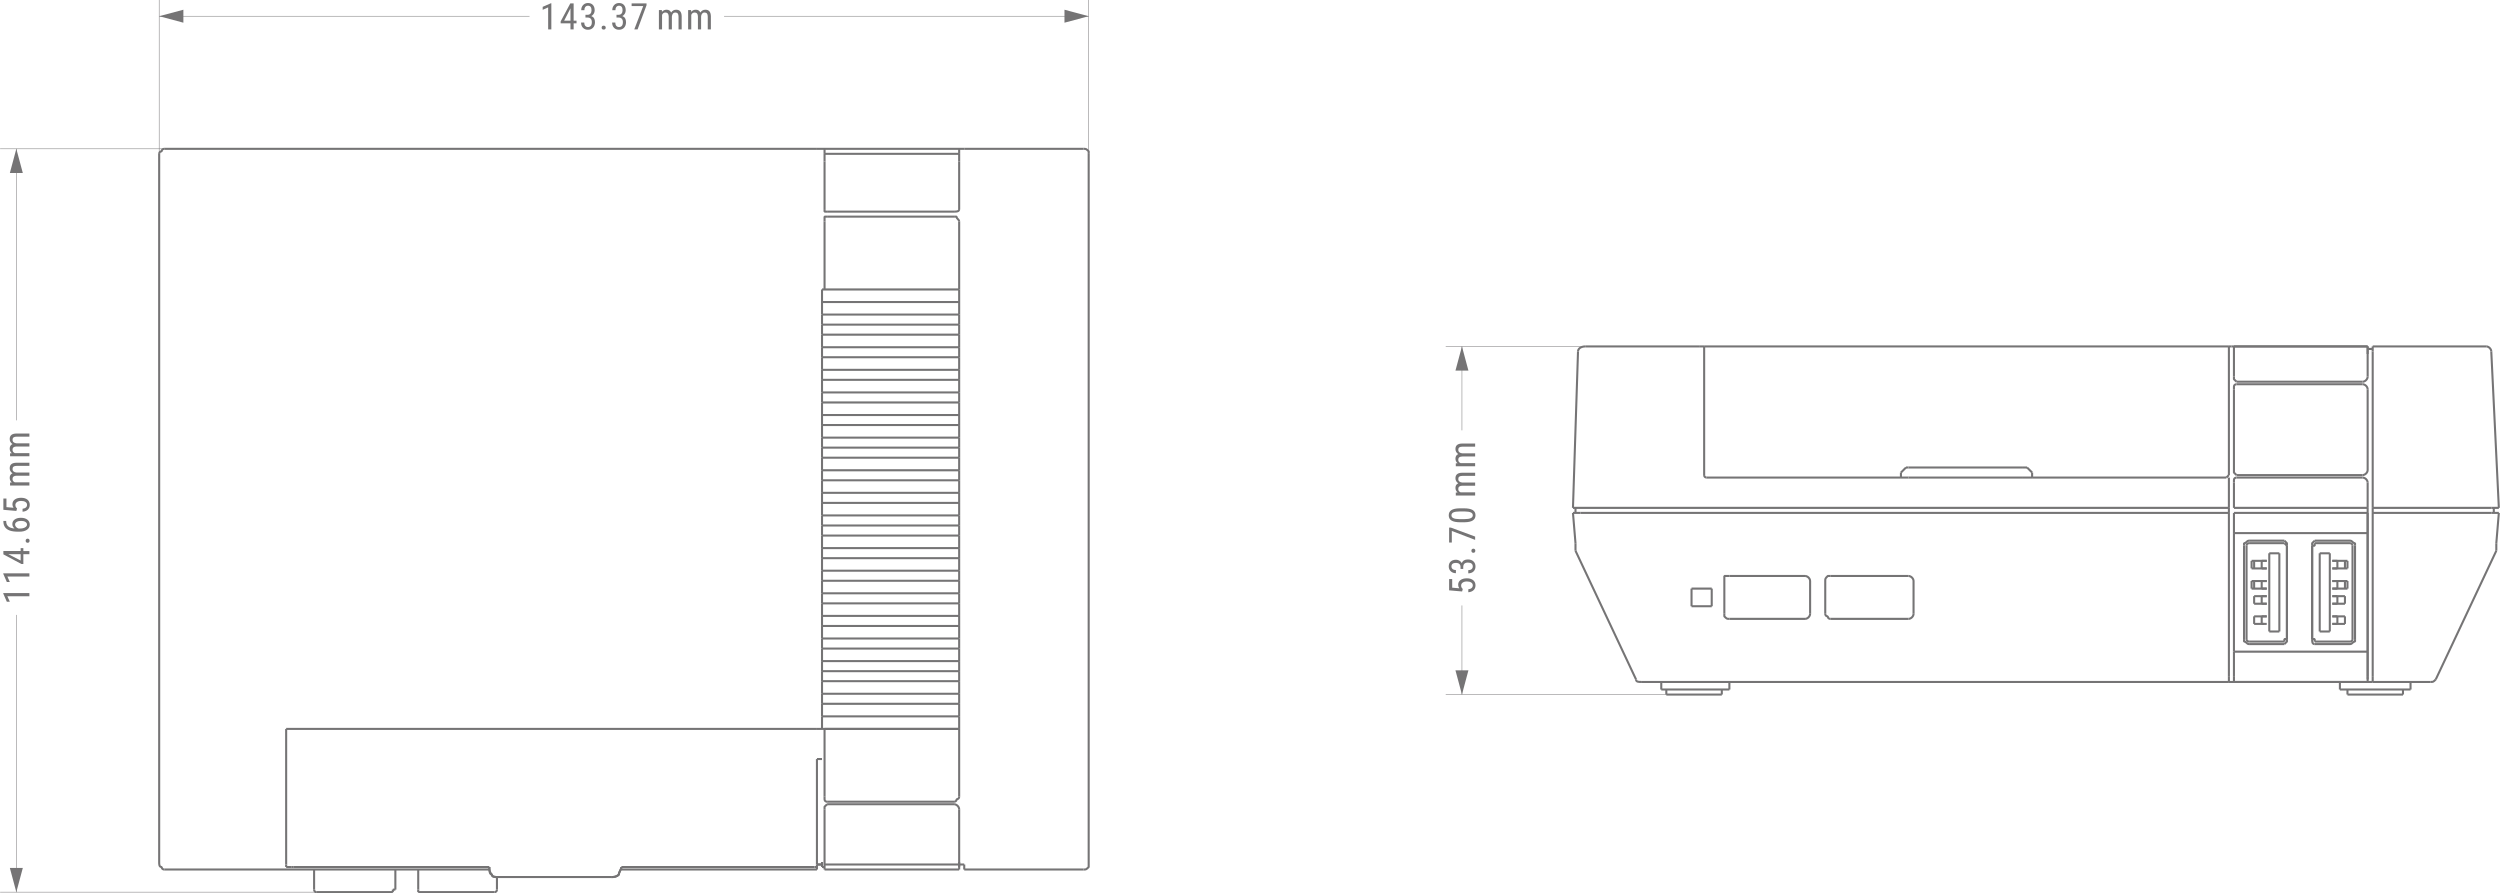 <?xml version="1.0" encoding="UTF-8"?>
<!DOCTYPE svg PUBLIC "-//W3C//DTD SVG 1.1//EN" "http://www.w3.org/Graphics/SVG/1.1/DTD/svg11.dtd">
<!-- Creator: CorelDRAW X8 -->
<svg xmlns="http://www.w3.org/2000/svg" xml:space="preserve" width="14233px" height="5085px" version="1.1" style="shape-rendering:geometricPrecision; text-rendering:geometricPrecision; image-rendering:optimizeQuality; fill-rule:evenodd; clip-rule:evenodd"
viewBox="0 0 1423453 508604"
 xmlns:xlink="http://www.w3.org/1999/xlink">
 <defs>
  <style type="text/css">
   <![CDATA[
    .str1 {stroke:#757475;stroke-width:281.255}
    .str0 {stroke:#757475;stroke-width:1181.25;stroke-linejoin:bevel}
    .fil0 {fill:none}
    .fil3 {fill:none;fill-rule:nonzero}
    .fil1 {fill:#757475}
    .fil2 {fill:#757475;fill-rule:nonzero}
   ]]>
  </style>
 </defs>
 <g id="图层_x0020_1">
  <g id="_1738102174256">
   <line class="fil0 str0" x1="468018" y1="493711" x2="469463" y2= "493711" />
   <line class="fil0 str0" x1="546112" y1="493711" x2="546112" y2= "493711" />
   <line class="fil0 str0" x1="465127" y1="492282" x2="468018" y2= "492282" />
   <line class="fil0 str0" x1="546112" y1="492282" x2="549002" y2= "492282" />
   <line class="fil0 str0" x1="465127" y1="84749" x2="549002" y2= "84749" />
   <path class="fil0 str0" d="M295926 415066c0,0 0,0 0,0"/>
   <path class="fil0 str0" d="M285804 415066c0,0 0,0 0,0"/>
   <line class="fil0 str0" x1="282913" y1="506584" x2="282913" y2= "499430" />
   <line class="fil0 str0" x1="238082" y1="506584" x2="238082" y2= "495141" />
   <line class="fil0 str0" x1="281463" y1="508014" x2="238082" y2= "508014" />
   <path class="fil0 str0" d="M282913 506584c0,0 0,0 0,0"/>
   <path class="fil0 str0" d="M238082 506584c0,0 0,1430 0,1430"/>
   <line class="fil0 str0" x1="225064" y1="506584" x2="225064" y2= "495141" />
   <line class="fil0 str0" x1="178788" y1="506584" x2="178788" y2= "495141" />
   <line class="fil0 str0" x1="223619" y1="508014" x2="180233" y2= "508014" />
   <path class="fil0 str0" d="M223619 506584c0,0 1445,0 1445,0"/>
   <path class="fil0 str0" d="M178788 506584c0,0 0,1430 1445,1430"/>
   <line class="fil0 str0" x1="546112" y1="407918" x2="468018" y2= "407918" />
   <line class="fil0 str0" x1="468018" y1="407918" x2="468018" y2= "415066" />
   <line class="fil0 str0" x1="468018" y1="415066" x2="546112" y2= "415066" />
   <line class="fil0 str0" x1="546112" y1="415066" x2="546112" y2= "407918" />
   <line class="fil0 str0" x1="546112" y1="395045" x2="468018" y2= "395045" />
   <line class="fil0 str0" x1="468018" y1="395045" x2="468018" y2= "400769" />
   <line class="fil0 str0" x1="468018" y1="400769" x2="546112" y2= "400769" />
   <line class="fil0 str0" x1="546112" y1="400769" x2="546112" y2= "395045" />
   <line class="fil0 str0" x1="546112" y1="382177" x2="468018" y2= "382177" />
   <line class="fil0 str0" x1="468018" y1="382177" x2="468018" y2= "387896" />
   <line class="fil0 str0" x1="468018" y1="387896" x2="546112" y2= "387896" />
   <line class="fil0 str0" x1="546112" y1="387896" x2="546112" y2= "382177" />
   <line class="fil0 str0" x1="546112" y1="369310" x2="468018" y2= "369310" />
   <line class="fil0 str0" x1="468018" y1="369310" x2="468018" y2= "376459" />
   <line class="fil0 str0" x1="468018" y1="376459" x2="546112" y2= "376459" />
   <line class="fil0 str0" x1="546112" y1="376459" x2="546112" y2= "369310" />
   <line class="fil0 str0" x1="546112" y1="356437" x2="468018" y2= "356437" />
   <line class="fil0 str0" x1="468018" y1="356437" x2="468018" y2= "363591" />
   <line class="fil0 str0" x1="468018" y1="363591" x2="546112" y2= "363591" />
   <line class="fil0 str0" x1="546112" y1="363591" x2="546112" y2= "356437" />
   <line class="fil0 str0" x1="546112" y1="343570" x2="468018" y2= "343570" />
   <line class="fil0 str0" x1="468018" y1="343570" x2="468018" y2= "350718" />
   <line class="fil0 str0" x1="468018" y1="350718" x2="546112" y2= "350718" />
   <line class="fil0 str0" x1="546112" y1="350718" x2="546112" y2= "343570" />
   <line class="fil0 str0" x1="546112" y1="330702" x2="468018" y2= "330702" />
   <line class="fil0 str0" x1="468018" y1="330702" x2="468018" y2= "337851" />
   <line class="fil0 str0" x1="468018" y1="337851" x2="546112" y2= "337851" />
   <line class="fil0 str0" x1="546112" y1="337851" x2="546112" y2= "330702" />
   <line class="fil0 str0" x1="546112" y1="317830" x2="468018" y2= "317830" />
   <line class="fil0 str0" x1="468018" y1="317830" x2="468018" y2= "324978" />
   <line class="fil0 str0" x1="468018" y1="324978" x2="546112" y2= "324978" />
   <line class="fil0 str0" x1="546112" y1="324978" x2="546112" y2= "317830" />
   <line class="fil0 str0" x1="546112" y1="304962" x2="468018" y2= "304962" />
   <line class="fil0 str0" x1="468018" y1="304962" x2="468018" y2= "312111" />
   <line class="fil0 str0" x1="468018" y1="312111" x2="546112" y2= "312111" />
   <line class="fil0 str0" x1="546112" y1="312111" x2="546112" y2= "304962" />
   <line class="fil0 str0" x1="546112" y1="293519" x2="468018" y2= "293519" />
   <line class="fil0 str0" x1="468018" y1="293519" x2="468018" y2= "299243" />
   <line class="fil0 str0" x1="468018" y1="299243" x2="546112" y2= "299243" />
   <line class="fil0 str0" x1="546112" y1="299243" x2="546112" y2= "293519" />
   <line class="fil0 str0" x1="546112" y1="280652" x2="468018" y2= "280652" />
   <line class="fil0 str0" x1="468018" y1="280652" x2="468018" y2= "286370" />
   <line class="fil0 str0" x1="468018" y1="286370" x2="546112" y2= "286370" />
   <line class="fil0 str0" x1="546112" y1="286370" x2="546112" y2= "280652" />
   <line class="fil0 str0" x1="546112" y1="267784" x2="468018" y2= "267784" />
   <line class="fil0 str0" x1="468018" y1="267784" x2="468018" y2= "273503" />
   <line class="fil0 str0" x1="468018" y1="273503" x2="546112" y2= "273503" />
   <line class="fil0 str0" x1="546112" y1="273503" x2="546112" y2= "267784" />
   <line class="fil0 str0" x1="546112" y1="254911" x2="468018" y2= "254911" />
   <line class="fil0 str0" x1="468018" y1="254911" x2="468018" y2= "260636" />
   <line class="fil0 str0" x1="468018" y1="260636" x2="546112" y2= "260636" />
   <line class="fil0 str0" x1="546112" y1="260636" x2="546112" y2= "254911" />
   <line class="fil0 str0" x1="546112" y1="242044" x2="468018" y2= "242044" />
   <line class="fil0 str0" x1="468018" y1="242044" x2="468018" y2= "249193" />
   <line class="fil0 str0" x1="468018" y1="249193" x2="546112" y2= "249193" />
   <line class="fil0 str0" x1="546112" y1="249193" x2="546112" y2= "242044" />
   <line class="fil0 str0" x1="546112" y1="229176" x2="468018" y2= "229176" />
   <line class="fil0 str0" x1="468018" y1="229176" x2="468018" y2= "236325" />
   <line class="fil0 str0" x1="468018" y1="236325" x2="546112" y2= "236325" />
   <line class="fil0 str0" x1="546112" y1="236325" x2="546112" y2= "229176" />
   <line class="fil0 str0" x1="546112" y1="216304" x2="468018" y2= "216304" />
   <line class="fil0 str0" x1="468018" y1="216304" x2="468018" y2= "223458" />
   <line class="fil0 str0" x1="468018" y1="223458" x2="546112" y2= "223458" />
   <line class="fil0 str0" x1="546112" y1="223458" x2="546112" y2= "216304" />
   <line class="fil0 str0" x1="546112" y1="203436" x2="468018" y2= "203436" />
   <line class="fil0 str0" x1="468018" y1="203436" x2="468018" y2= "210585" />
   <line class="fil0 str0" x1="468018" y1="210585" x2="546112" y2= "210585" />
   <line class="fil0 str0" x1="546112" y1="210585" x2="546112" y2= "203436" />
   <line class="fil0 str0" x1="546112" y1="190569" x2="468018" y2= "190569" />
   <line class="fil0 str0" x1="468018" y1="190569" x2="468018" y2= "197717" />
   <line class="fil0 str0" x1="468018" y1="197717" x2="546112" y2= "197717" />
   <line class="fil0 str0" x1="546112" y1="197717" x2="546112" y2= "190569" />
   <line class="fil0 str0" x1="546112" y1="179126" x2="468018" y2= "179126" />
   <line class="fil0 str0" x1="468018" y1="179126" x2="468018" y2= "184845" />
   <line class="fil0 str0" x1="468018" y1="184845" x2="546112" y2= "184845" />
   <line class="fil0 str0" x1="546112" y1="184845" x2="546112" y2= "179126" />
   <line class="fil0 str0" x1="468018" y1="171977" x2="546112" y2= "171977" />
   <line class="fil0 str0" x1="546112" y1="171977" x2="546112" y2= "164829" />
   <line class="fil0 str0" x1="546112" y1="164829" x2="468018" y2= "164829" />
   <line class="fil0 str0" x1="468018" y1="164829" x2="468018" y2= "171977" />
   <line class="fil0 str0" x1="162879" y1="487992" x2="162879" y2= "415066" />
   <line class="fil0 str0" x1="162879" y1="415066" x2="465127" y2= "415066" />
   <line class="fil0 str0" x1="549002" y1="492282" x2="549002" y2= "495141" />
   <line class="fil0 str0" x1="546112" y1="171977" x2="546112" y2= "179126" />
   <line class="fil0 str0" x1="546112" y1="184845" x2="546112" y2= "190569" />
   <line class="fil0 str0" x1="546112" y1="197717" x2="546112" y2= "203436" />
   <line class="fil0 str0" x1="546112" y1="210585" x2="546112" y2= "216304" />
   <line class="fil0 str0" x1="546112" y1="223458" x2="546112" y2= "229176" />
   <line class="fil0 str0" x1="546112" y1="236325" x2="546112" y2= "242044" />
   <line class="fil0 str0" x1="546112" y1="249193" x2="546112" y2= "254911" />
   <line class="fil0 str0" x1="546112" y1="260636" x2="546112" y2= "267784" />
   <line class="fil0 str0" x1="546112" y1="273503" x2="546112" y2= "280652" />
   <line class="fil0 str0" x1="546112" y1="286370" x2="546112" y2= "293519" />
   <line class="fil0 str0" x1="546112" y1="299243" x2="546112" y2= "304962" />
   <line class="fil0 str0" x1="546112" y1="312111" x2="546112" y2= "317830" />
   <line class="fil0 str0" x1="546112" y1="324978" x2="546112" y2= "330702" />
   <line class="fil0 str0" x1="546112" y1="337851" x2="546112" y2= "343570" />
   <line class="fil0 str0" x1="546112" y1="350718" x2="546112" y2= "356437" />
   <line class="fil0 str0" x1="546112" y1="363591" x2="546112" y2= "369310" />
   <line class="fil0 str0" x1="546112" y1="376459" x2="546112" y2= "382177" />
   <line class="fil0 str0" x1="546112" y1="387896" x2="546112" y2= "395045" />
   <line class="fil0 str0" x1="546112" y1="400769" x2="546112" y2= "407918" />
   <line class="fil0 str0" x1="465127" y1="415066" x2="468018" y2= "415066" />
   <line class="fil0 str0" x1="468018" y1="407918" x2="468018" y2= "400769" />
   <line class="fil0 str0" x1="468018" y1="395045" x2="468018" y2= "387896" />
   <line class="fil0 str0" x1="468018" y1="382177" x2="468018" y2= "376459" />
   <line class="fil0 str0" x1="468018" y1="369310" x2="468018" y2= "363591" />
   <line class="fil0 str0" x1="468018" y1="356437" x2="468018" y2= "350718" />
   <line class="fil0 str0" x1="468018" y1="343570" x2="468018" y2= "337851" />
   <line class="fil0 str0" x1="468018" y1="330702" x2="468018" y2= "324978" />
   <line class="fil0 str0" x1="468018" y1="317830" x2="468018" y2= "312111" />
   <line class="fil0 str0" x1="468018" y1="304962" x2="468018" y2= "299243" />
   <line class="fil0 str0" x1="468018" y1="293519" x2="468018" y2= "286370" />
   <line class="fil0 str0" x1="468018" y1="280652" x2="468018" y2= "273503" />
   <line class="fil0 str0" x1="468018" y1="267784" x2="468018" y2= "260636" />
   <line class="fil0 str0" x1="468018" y1="254911" x2="468018" y2= "249193" />
   <line class="fil0 str0" x1="468018" y1="242044" x2="468018" y2= "236325" />
   <line class="fil0 str0" x1="468018" y1="229176" x2="468018" y2= "223458" />
   <line class="fil0 str0" x1="468018" y1="216304" x2="468018" y2= "210585" />
   <line class="fil0 str0" x1="468018" y1="203436" x2="468018" y2= "197717" />
   <line class="fil0 str0" x1="468018" y1="190569" x2="468018" y2= "184845" />
   <line class="fil0 str0" x1="468018" y1="179126" x2="468018" y2= "171977" />
   <line class="fil0 str0" x1="546112" y1="493711" x2="546112" y2= "490852" />
   <line class="fil0 str0" x1="162879" y1="493711" x2="165775" y2= "493711" />
   <line class="fil0 str0" x1="465127" y1="492282" x2="468018" y2= "492282" />
   <line class="fil0 str0" x1="465127" y1="84749" x2="93467" y2= "84749" />
   <path class="fil0 str0" d="M93467 84749c0,0 -1445,0 -1445,1434 -1451,0 -1451,1430 -1451,1430"/>
   <line class="fil0 str0" x1="90571" y1="87613" x2="90571" y2= "490852" />
   <path class="fil0 str0" d="M90571 490852c0,1429 0,2859 1451,2859 0,1430 1445,1430 1445,1430"/>
   <line class="fil0 str0" x1="93467" y1="495141" x2="278572" y2= "495141" />
   <line class="fil0 str0" x1="353770" y1="495141" x2="465127" y2= "495141" />
   <line class="fil0 str0" x1="549002" y1="495141" x2="616974" y2= "495141" />
   <path class="fil0 str0" d="M616974 495141c1445,0 1445,0 2891,-1430 0,0 0,-1429 0,-2859"/>
   <line class="fil0 str0" x1="619865" y1="490852" x2="619865" y2= "87613" />
   <path class="fil0 str0" d="M619865 87613c0,0 0,-1435 0,-1435 -1446,-1429 -1446,-1429 -2891,-1429"/>
   <line class="fil0 str0" x1="616974" y1="84749" x2="549002" y2= "84749" />
   <line class="fil0 str0" x1="468018" y1="490852" x2="468018" y2= "493711" />
   <line class="fil0 str0" x1="465127" y1="495141" x2="465127" y2= "493711" />
   <line class="fil0 str0" x1="162879" y1="493711" x2="162879" y2= "492282" />
   <line class="fil0 str0" x1="162879" y1="492282" x2="162879" y2= "487992" />
   <line class="fil0 str0" x1="469463" y1="460822" x2="469463" y2= "487992" />
   <line class="fil0 str0" x1="469463" y1="415066" x2="469463" y2= "453674" />
   <line class="fil0 str0" x1="470908" y1="456533" x2="543216" y2= "456533" />
   <line class="fil0 str0" x1="546112" y1="453674" x2="546112" y2= "415066" />
   <line class="fil0 str0" x1="546112" y1="415066" x2="469463" y2= "415066" />
   <line class="fil0 str0" x1="543216" y1="457963" x2="470908" y2= "457963" />
   <line class="fil0 str0" x1="546112" y1="487992" x2="546112" y2= "460822" />
   <path class="fil0 str0" d="M469463 453674c0,1430 0,1430 0,1430 0,1429 1445,1429 1445,1429"/>
   <line class="fil0 str0" x1="469463" y1="495141" x2="546112" y2= "495141" />
   <line class="fil0 str0" x1="546112" y1="492282" x2="546112" y2= "490852" />
   <line class="fil0 str0" x1="469463" y1="492282" x2="546112" y2= "492282" />
   <line class="fil0 str0" x1="546112" y1="495141" x2="546112" y2= "492282" />
   <line class="fil0 str0" x1="546112" y1="492282" x2="546112" y2= "492282" />
   <line class="fil0 str0" x1="546112" y1="490852" x2="546112" y2= "487992" />
   <line class="fil0 str0" x1="469463" y1="487992" x2="469463" y2= "495141" />
   <path class="fil0 str0" d="M546112 460822c0,-1429 -1446,-2859 -2896,-2859"/>
   <path class="fil0 str0" d="M470908 457963c0,0 -1445,1430 -1445,1430 0,0 0,1429 0,1429"/>
   <path class="fil0 str0" d="M543216 456533c0,0 1450,0 1450,-1429 0,0 1446,0 1446,-1430"/>
   <line class="fil0 str0" x1="469463" y1="91902" x2="469463" y2= "119067" />
   <line class="fil0 str0" x1="469463" y1="126221" x2="469463" y2= "164829" />
   <line class="fil0 str0" x1="546112" y1="87613" x2="469463" y2= "87613" />
   <line class="fil0 str0" x1="546112" y1="87613" x2="546112" y2= "84749" />
   <line class="fil0 str0" x1="469463" y1="84749" x2="469463" y2= "87613" />
   <line class="fil0 str0" x1="546112" y1="119067" x2="546112" y2= "91902" />
   <line class="fil0 str0" x1="546112" y1="164829" x2="546112" y2= "126221" />
   <line class="fil0 str0" x1="543216" y1="123361" x2="470908" y2= "123361" />
   <line class="fil0 str0" x1="470908" y1="120502" x2="543216" y2= "120502" />
   <path class="fil0 str0" d="M543216 120502c1450,0 2896,0 2896,-1435"/>
   <path class="fil0 str0" d="M469463 119067c0,0 0,1435 0,1435 0,0 1445,0 1445,0"/>
   <line class="fil0 str0" x1="469463" y1="87613" x2="469463" y2= "91902" />
   <line class="fil0 str0" x1="546112" y1="91902" x2="546112" y2= "87613" />
   <path class="fil0 str0" d="M546112 126221c0,-1430 -1446,-1430 -1446,-2860 0,0 -1450,0 -1450,0"/>
   <path class="fil0 str0" d="M470908 123361c0,0 -1445,0 -1445,0 0,1430 0,1430 0,2860"/>
   <line class="fil0 str0" x1="465127" y1="432228" x2="468018" y2= "432228" />
   <line class="fil0 str0" x1="465127" y1="487992" x2="465127" y2= "432228" />
   <line class="fil0 str0" x1="353770" y1="493711" x2="353770" y2= "493711" />
   <line class="fil0 str0" x1="353770" y1="493711" x2="463682" y2= "493711" />
   <path class="fil0 str0" d="M463682 493711c1445,0 1445,0 1445,0 0,0 0,0 0,0"/>
   <line class="fil0 str0" x1="465127" y1="493711" x2="465127" y2= "492282" />
   <path class="fil0 str0" d="M167220 493711c-1445,0 -1445,0 -1445,0 0,0 0,0 0,0"/>
   <line class="fil0 str0" x1="167220" y1="493711" x2="278572" y2= "493711" />
   <line class="fil0 str0" x1="278572" y1="493711" x2="278572" y2= "493711" />
   <line class="fil0 str0" x1="353770" y1="493711" x2="353770" y2= "493711" />
   <path class="fil0 str0" d="M347989 499430c1445,0 2890,0 4336,-1430 0,-1429 1445,-2859 1445,-4289"/>
   <path class="fil0 str0" d="M347989 499430c1445,0 2890,0 4336,-1430 0,-1429 1445,-2859 1445,-4289"/>
   <line class="fil0 str0" x1="282913" y1="499430" x2="347989" y2= "499430" />
   <path class="fil0 str0" d="M278572 493711c0,1430 0,2860 1445,4289 0,1430 1446,1430 2896,1430"/>
   <path class="fil0 str0" d="M278572 493711c0,1430 0,4289 1445,4289 0,1430 2896,1430 2896,1430"/>
   <line class="fil0 str0" x1="465127" y1="492282" x2="465127" y2= "487992" />
   <line class="fil0 str0" x1="278572" y1="493711" x2="278572" y2= "493711" />
   <line class="fil0 str0" x1="262663" y1="415066" x2="262663" y2= "415066" />
   <path class="fil0 str0" d="M281463 508014c1450,0 1450,-1430 1450,-1430"/>
   <path class="fil0 str0" d="M223619 508014c0,0 0,-1430 0,-1430"/>
  </g>
  <g id="_1738102167184">
   <line class="fil0 str0" x1="934424" y1="388323" x2="1269145" y2= "388323" />
   <line class="fil0 str0" x1="1274895" y1="388323" x2="1343849" y2= "388323" />
   <line class="fil0 str0" x1="1351034" y1="388323" x2="1384074" y2= "388323" />
   <line class="fil0 str0" x1="945919" y1="392633" x2="945919" y2= "388323" />
   <line class="fil0 str0" x1="945919" y1="392633" x2="984703" y2= "392633" />
   <line class="fil0 str0" x1="984703" y1="388323" x2="984703" y2= "392633" />
   <line class="fil0 str0" x1="1332354" y1="392633" x2="1332354" y2= "388323" />
   <line class="fil0 str0" x1="1332354" y1="392633" x2="1372579" y2= "392633" />
   <line class="fil0 str0" x1="1372579" y1="388323" x2="1372579" y2= "392633" />
   <path class="fil0 str0" d="M1384074 388323c1435,0 1435,0 2875,-1435"/>
   <line class="fil0 str0" x1="1421423" y1="313618" x2="1386949" y2= "386888" />
   <line class="fil0 str0" x1="899944" y1="292074" x2="1269145" y2= "292074" />
   <line class="fil0 str0" x1="1269145" y1="385448" x2="1269145" y2= "292074" />
   <line class="fil0 str0" x1="963153" y1="345223" x2="974648" y2= "345223" />
   <line class="fil0 str0" x1="963153" y1="335168" x2="963153" y2= "345223" />
   <line class="fil0 str0" x1="974648" y1="335168" x2="963153" y2= "335168" />
   <line class="fil0 str0" x1="974648" y1="345223" x2="974648" y2= "335168" />
   <line class="fil0 str0" x1="1042168" y1="352408" x2="1086702" y2= "352408" />
   <path class="fil0 str0" d="M1039293 349533c0,0 0,1440 1440,1440 0,1435 1435,1435 1435,1435"/>
   <line class="fil0 str0" x1="1039293" y1="330858" x2="1039293" y2= "349533" />
   <path class="fil0 str0" d="M1042168 327988c0,0 -1435,0 -1435,0 -1440,1435 -1440,1435 -1440,2870"/>
   <line class="fil0 str0" x1="1086702" y1="327988" x2="1042168" y2= "327988" />
   <path class="fil0 str0" d="M1089577 330858c0,-1435 -1440,-2870 -2875,-2870"/>
   <line class="fil0 str0" x1="1089577" y1="349533" x2="1089577" y2= "330858" />
   <path class="fil0 str0" d="M1086702 352408c1435,0 2875,-1435 2875,-2875"/>
   <line class="fil0 str0" x1="984703" y1="352408" x2="1027803" y2= "352408" />
   <path class="fil0 str0" d="M981833 349533c0,0 0,1440 0,1440 1435,1435 1435,1435 2870,1435"/>
   <line class="fil0 str0" x1="981833" y1="330858" x2="981833" y2= "349533" />
   <path class="fil0 str0" d="M984703 327988c-1435,0 -1435,0 -2870,0 0,1435 0,1435 0,2870"/>
   <line class="fil0 str0" x1="1027803" y1="327988" x2="984703" y2= "327988" />
   <path class="fil0 str0" d="M1030673 330858c0,-1435 -1435,-2870 -2870,-2870"/>
   <line class="fil0 str0" x1="1030673" y1="349533" x2="1030673" y2= "330858" />
   <path class="fil0 str0" d="M1027803 352408c1435,0 2870,-1435 2870,-2875"/>
   <line class="fil0 str0" x1="1351034" y1="292074" x2="1418553" y2= "292074" />
   <line class="fil0 str0" x1="1351034" y1="292074" x2="1351034" y2= "385448" />
   <line class="fil0 str0" x1="1348159" y1="385448" x2="1348159" y2= "289199" />
   <line class="fil0 str0" x1="1348159" y1="289199" x2="1348159" y2= "289199" />
   <line class="fil0 str0" x1="1348159" y1="386888" x2="1348159" y2= "386888" />
   <line class="fil0 str0" x1="1348159" y1="386888" x2="1348159" y2= "385448" />
   <line class="fil0 str0" x1="1269145" y1="289199" x2="1269145" y2= "292074" />
   <line class="fil0 str0" x1="1351034" y1="289199" x2="1351034" y2= "292074" />
   <line class="fil0 str0" x1="899944" y1="292074" x2="895634" y2= "292074" />
   <line class="fil0 str0" x1="1422863" y1="292074" x2="1418553" y2= "292074" />
   <line class="fil0 str0" x1="897074" y1="313618" x2="931549" y2= "386888" />
   <path class="fil0 str0" d="M1421423 313618c0,-1434 0,-2869 0,-4304"/>
   <line class="fil0 str0" x1="1422863" y1="292074" x2="1421423" y2= "309314" />
   <path class="fil0 str0" d="M931549 386888c0,1435 1440,1435 2875,1435"/>
   <path class="fil0 str0" d="M897074 309314c0,1434 0,2869 0,4304"/>
   <line class="fil0 str0" x1="895634" y1="292074" x2="897074" y2= "309314" />
   <line class="fil0 str0" x1="1269145" y1="388323" x2="1269145" y2= "385448" />
   <line class="fil0 str0" x1="1419988" y1="292074" x2="1419988" y2= "289199" />
   <line class="fil0 str0" x1="897074" y1="289199" x2="897074" y2= "292074" />
   <line class="fil0 str0" x1="1351034" y1="385448" x2="1351034" y2= "388323" />
   <line class="fil0 str0" x1="1351034" y1="388323" x2="1343849" y2= "388323" />
   <line class="fil0 str0" x1="1274895" y1="388323" x2="1269145" y2= "388323" />
   <line class="fil0 str0" x1="948789" y1="392633" x2="948789" y2= "395508" />
   <line class="fil0 str0" x1="948789" y1="395508" x2="980393" y2= "395508" />
   <line class="fil0 str0" x1="980393" y1="395508" x2="980393" y2= "392633" />
   <line class="fil0 str0" x1="1336664" y1="392633" x2="1336664" y2= "395508" />
   <line class="fil0 str0" x1="1336664" y1="395508" x2="1368269" y2= "395508" />
   <line class="fil0 str0" x1="1368269" y1="395508" x2="1368269" y2= "392633" />
   <line class="fil0 str0" x1="1351034" y1="197260" x2="1415678" y2= "197260" />
   <line class="fil0 str0" x1="1270585" y1="197260" x2="1348159" y2= "197260" />
   <line class="fil0 str0" x1="967463" y1="197260" x2="967463" y2= "197260" />
   <line class="fil0 str0" x1="902819" y1="197260" x2="967463" y2= "197260" />
   <line class="fil0 str0" x1="1351034" y1="197260" x2="1351034" y2= "200130" />
   <line class="fil0 str0" x1="1351034" y1="200130" x2="1351034" y2= "289199" />
   <line class="fil0 str0" x1="1348159" y1="198695" x2="1351034" y2= "198695" />
   <line class="fil0 str0" x1="1348159" y1="201570" x2="1348159" y2= "198695" />
   <line class="fil0 str0" x1="1348159" y1="198695" x2="1348159" y2= "197260" />
   <line class="fil0 str0" x1="895634" y1="289199" x2="898509" y2= "289199" />
   <line class="fil0 str0" x1="898509" y1="289199" x2="1269145" y2= "289199" />
   <line class="fil0 str0" x1="1351034" y1="289199" x2="1418553" y2= "289199" />
   <line class="fil0 str0" x1="1418553" y1="289199" x2="1422863" y2= "289199" />
   <line class="fil0 str0" x1="1269145" y1="289199" x2="1269145" y2= "271959" />
   <path class="fil0 str0" d="M1418553 200130c0,-1435 -1440,-2870 -2875,-2870"/>
   <line class="fil0 str0" x1="1418553" y1="200130" x2="1422863" y2= "289199" />
   <path class="fil0 str0" d="M902819 197260c-2875,0 -4310,1435 -4310,2870"/>
   <line class="fil0 str0" x1="898509" y1="200130" x2="895634" y2= "289199" />
   <line class="fil0 str0" x1="1348159" y1="198695" x2="1348159" y2= "198695" />
   <line class="fil0 str0" x1="1272020" y1="371083" x2="1348159" y2= "371083" />
   <line class="fil0 str0" x1="1272020" y1="371083" x2="1272020" y2= "385448" />
   <line class="fil0 str0" x1="1348159" y1="385448" x2="1348159" y2= "371083" />
   <line class="fil0 str0" x1="1272020" y1="292074" x2="1272020" y2= "303564" />
   <line class="fil0 str0" x1="1272020" y1="303564" x2="1348159" y2= "303564" />
   <line class="fil0 str0" x1="1348159" y1="303564" x2="1348159" y2= "292074" />
   <line class="fil0 str0" x1="1348159" y1="292074" x2="1272020" y2= "292074" />
   <line class="fil0 str0" x1="1272020" y1="385448" x2="1272020" y2= "388323" />
   <line class="fil0 str0" x1="1348159" y1="388323" x2="1348159" y2= "385448" />
   <line class="fil0 str0" x1="1272020" y1="388323" x2="1348159" y2= "388323" />
   <line class="fil0 str0" x1="1272020" y1="303564" x2="1272020" y2= "371083" />
   <line class="fil0 str0" x1="1348159" y1="371083" x2="1348159" y2= "303564" />
   <line class="fil0 str0" x1="1272020" y1="197260" x2="1348159" y2= "197260" />
   <line class="fil0 str0" x1="1272020" y1="289199" x2="1348159" y2= "289199" />
   <path class="fil0 str0" d="M1345284 217370c1440,0 2875,-1435 2875,-2875"/>
   <line class="fil0 str0" x1="1348159" y1="214495" x2="1348159" y2= "201570" />
   <line class="fil0 str0" x1="1272020" y1="201570" x2="1272020" y2= "214495" />
   <path class="fil0 str0" d="M1272020 214495c0,0 0,1440 0,1440 0,0 1435,1435 1435,1435"/>
   <line class="fil0 str0" x1="1273455" y1="217370" x2="1345284" y2= "217370" />
   <path class="fil0 str0" d="M1348159 221680c0,-1435 -1435,-2875 -2875,-2875"/>
   <line class="fil0 str0" x1="1345284" y1="218805" x2="1273455" y2= "218805" />
   <path class="fil0 str0" d="M1273455 218805c0,0 -1435,0 -1435,1440 0,0 0,0 0,1435"/>
   <line class="fil0 str0" x1="1272020" y1="221680" x2="1272020" y2= "267649" />
   <path class="fil0 str0" d="M1272020 267649c0,0 0,1440 0,1440 0,0 1435,1435 1435,1435"/>
   <line class="fil0 str0" x1="1273455" y1="270524" x2="1345284" y2= "270524" />
   <path class="fil0 str0" d="M1345284 270524c1440,0 2875,-1435 2875,-2875"/>
   <line class="fil0 str0" x1="1348159" y1="267649" x2="1348159" y2= "221680" />
   <path class="fil0 str0" d="M1273455 271959c0,0 -1435,0 -1435,1435 0,0 0,0 0,1440"/>
   <line class="fil0 str0" x1="1272020" y1="274834" x2="1272020" y2= "289199" />
   <line class="fil0 str0" x1="1348159" y1="289199" x2="1348159" y2= "274834" />
   <path class="fil0 str0" d="M1348159 274834c0,-1440 -1435,-2875 -2875,-2875"/>
   <line class="fil0 str0" x1="1345284" y1="271959" x2="1273455" y2= "271959" />
   <line class="fil0 str0" x1="1348159" y1="201570" x2="1348159" y2= "197260" />
   <line class="fil0 str0" x1="1272020" y1="197260" x2="1272020" y2= "201570" />
   <line class="fil0 str0" x1="1269145" y1="197260" x2="1270585" y2= "197260" />
   <line class="fil0 str0" x1="967463" y1="197260" x2="970339" y2= "197260" />
   <line class="fil0 str0" x1="970339" y1="197260" x2="1269145" y2= "197260" />
   <line class="fil0 str0" x1="1157091" y1="271959" x2="1267710" y2= "271959" />
   <path class="fil0 str0" d="M1267710 271959c0,0 1435,-1435 1435,-1435"/>
   <line class="fil0 str0" x1="1269145" y1="270524" x2="1269145" y2= "201570" />
   <line class="fil0 str0" x1="970339" y1="201570" x2="970339" y2= "270524" />
   <path class="fil0 str0" d="M970339 270524c0,0 0,0 0,0 0,1435 1434,1435 1434,1435"/>
   <line class="fil0 str0" x1="971773" y1="271959" x2="1082392" y2= "271959" />
   <line class="fil0 str0" x1="1157091" y1="269089" x2="1157091" y2= "271959" />
   <path class="fil0 str0" d="M1151346 271959c1435,0 2875,0 4310,0 0,0 1435,0 1435,0"/>
   <line class="fil0 str0" x1="1157091" y1="269089" x2="1154221" y2= "266214" />
   <line class="fil0 str0" x1="1154221" y1="266214" x2="1151346" y2= "266214" />
   <line class="fil0 str0" x1="1151346" y1="266214" x2="1086702" y2= "266214" />
   <line class="fil0 str0" x1="1085267" y1="266214" x2="1086702" y2= "266214" />
   <line class="fil0 str0" x1="1086702" y1="271959" x2="1151346" y2= "271959" />
   <path class="fil0 str0" d="M1082392 271959c0,0 0,0 1435,0 0,0 2875,0 2875,0"/>
   <line class="fil0 str0" x1="1269145" y1="201570" x2="1269145" y2= "197260" />
   <line class="fil0 str0" x1="970339" y1="197260" x2="970339" y2= "201570" />
   <line class="fil0 str0" x1="1082392" y1="269089" x2="1082392" y2= "271959" />
   <line class="fil0 str0" x1="1085267" y1="266214" x2="1082392" y2= "269089" />
   <path class="fil0 str0" d="M1277765 363903c0,0 0,1435 0,1435 1440,0 1440,1435 2875,1435"/>
   <line class="fil0 str0" x1="1277765" y1="310749" x2="1277765" y2= "363903" />
   <line class="fil0 str0" x1="1279205" y1="310749" x2="1279205" y2= "363903" />
   <path class="fil0 str0" d="M1280640 309314c0,0 -1435,0 -1435,1434 0,0 0,0 0,0"/>
   <line class="fil0 str0" x1="1280640" y1="309314" x2="1300750" y2= "309314" />
   <path class="fil0 str0" d="M1302190 310749c0,0 -1440,-1435 -1440,-1435"/>
   <line class="fil0 str0" x1="1302190" y1="310749" x2="1302190" y2= "363903" />
   <line class="fil0 str0" x1="1302190" y1="310749" x2="1302190" y2= "363903" />
   <path class="fil0 str0" d="M1300750 366773c0,0 1440,-1435 1440,-1435 0,0 0,-1435 0,-1435"/>
   <line class="fil0 str0" x1="1300750" y1="366773" x2="1280640" y2= "366773" />
   <line class="fil0 str0" x1="1300750" y1="365338" x2="1280640" y2= "365338" />
   <path class="fil0 str0" d="M1300750 365338c0,0 0,0 0,-1435 0,0 1440,0 1440,0"/>
   <line class="fil0 str0" x1="1290695" y1="319369" x2="1282075" y2= "319369" />
   <line class="fil0 str0" x1="1282075" y1="319369" x2="1282075" y2= "323678" />
   <line class="fil0 str0" x1="1282075" y1="323678" x2="1290695" y2= "323678" />
   <line class="fil0 str0" x1="1290695" y1="330858" x2="1282075" y2= "330858" />
   <line class="fil0 str0" x1="1282075" y1="330858" x2="1282075" y2= "335168" />
   <line class="fil0 str0" x1="1282075" y1="335168" x2="1290695" y2= "335168" />
   <line class="fil0 str0" x1="1290695" y1="339478" x2="1283515" y2= "339478" />
   <line class="fil0 str0" x1="1283515" y1="339478" x2="1283515" y2= "343788" />
   <line class="fil0 str0" x1="1283515" y1="343788" x2="1290695" y2= "343788" />
   <line class="fil0 str0" x1="1290695" y1="350973" x2="1283515" y2= "350973" />
   <line class="fil0 str0" x1="1283515" y1="350973" x2="1283515" y2= "355283" />
   <line class="fil0 str0" x1="1283515" y1="355283" x2="1290695" y2= "355283" />
   <line class="fil0 str0" x1="1283515" y1="323678" x2="1283515" y2= "319369" />
   <line class="fil0 str0" x1="1283515" y1="335168" x2="1283515" y2= "330858" />
   <line class="fil0 str0" x1="1292135" y1="315058" x2="1297880" y2= "315058" />
   <line class="fil0 str0" x1="1297880" y1="315058" x2="1297880" y2= "359593" />
   <line class="fil0 str0" x1="1297880" y1="359593" x2="1292135" y2= "359593" />
   <line class="fil0 str0" x1="1292135" y1="315058" x2="1292135" y2= "359593" />
   <line class="fil0 str0" x1="1289260" y1="339478" x2="1290695" y2= "339478" />
   <line class="fil0 str0" x1="1289260" y1="343788" x2="1290695" y2= "343788" />
   <path class="fil0 str0" d="M1287825 343788c0,0 1435,0 1435,0"/>
   <path class="fil0 str0" d="M1287825 339478c0,0 1435,0 1435,0"/>
   <line class="fil0 str0" x1="1289260" y1="350973" x2="1290695" y2= "350973" />
   <line class="fil0 str0" x1="1289260" y1="355283" x2="1289260" y2= "355283" />
   <path class="fil0 str0" d="M1287825 355283c0,0 1435,0 1435,0"/>
   <path class="fil0 str0" d="M1287825 350973c0,0 1435,0 1435,0"/>
   <line class="fil0 str0" x1="1290695" y1="335168" x2="1289260" y2= "335168" />
   <line class="fil0 str0" x1="1289260" y1="330858" x2="1290695" y2= "330858" />
   <path class="fil0 str0" d="M1287825 330858c0,0 1435,0 1435,0"/>
   <path class="fil0 str0" d="M1287825 335168c0,0 1435,0 1435,0"/>
   <path class="fil0 str0" d="M1287825 319369c0,0 1435,0 1435,0"/>
   <path class="fil0 str0" d="M1287825 323678c0,0 1435,0 1435,0"/>
   <line class="fil0 str0" x1="1289260" y1="323678" x2="1290695" y2= "323678" />
   <line class="fil0 str0" x1="1289260" y1="319369" x2="1290695" y2= "319369" />
   <path class="fil0 str0" d="M1279205 363903c0,0 0,0 0,0 0,1435 1435,1435 1435,1435"/>
   <line class="fil0 str0" x1="1300750" y1="307874" x2="1280640" y2= "307874" />
   <path class="fil0 str0" d="M1280640 307874c-1435,0 -1435,1440 -2875,1440 0,0 0,1435 0,1435"/>
   <path class="fil0 str0" d="M1302190 310749c0,0 0,-1435 0,-1435 0,0 -1440,-1440 -1440,-1440"/>
   <line class="fil0 str0" x1="1287825" y1="343788" x2="1287825" y2= "339478" />
   <line class="fil0 str0" x1="1287825" y1="355283" x2="1287825" y2= "350973" />
   <line class="fil0 str0" x1="1287825" y1="335168" x2="1287825" y2= "330858" />
   <line class="fil0 str0" x1="1287825" y1="323678" x2="1287825" y2= "319369" />
   <path class="fil0 str0" d="M1340974 363903c0,0 0,1435 0,1435 -1435,0 -1435,1435 -2870,1435"/>
   <line class="fil0 str0" x1="1340974" y1="310749" x2="1340974" y2= "363903" />
   <line class="fil0 str0" x1="1339539" y1="310749" x2="1339539" y2= "363903" />
   <path class="fil0 str0" d="M1338104 309314c0,0 1435,0 1435,1434 0,0 0,0 0,0"/>
   <line class="fil0 str0" x1="1338104" y1="309314" x2="1317989" y2= "309314" />
   <path class="fil0 str0" d="M1316555 310749c0,0 1434,0 1434,0 0,-1435 0,-1435 0,-1435"/>
   <line class="fil0 str0" x1="1316555" y1="310749" x2="1316555" y2= "363903" />
   <line class="fil0 str0" x1="1316555" y1="310749" x2="1316555" y2= "363903" />
   <path class="fil0 str0" d="M1317989 366773c-1434,0 -1434,-1435 -1434,-2870"/>
   <line class="fil0 str0" x1="1317989" y1="366773" x2="1338104" y2= "366773" />
   <line class="fil0 str0" x1="1317989" y1="365338" x2="1338104" y2= "365338" />
   <path class="fil0 str0" d="M1317989 365338c0,0 0,0 0,-1435 0,0 -1434,0 -1434,0"/>
   <line class="fil0 str0" x1="1328044" y1="319369" x2="1336664" y2= "319369" />
   <line class="fil0 str0" x1="1336664" y1="323678" x2="1328044" y2= "323678" />
   <line class="fil0 str0" x1="1328044" y1="330858" x2="1336664" y2= "330858" />
   <line class="fil0 str0" x1="1336664" y1="330858" x2="1336664" y2= "335168" />
   <line class="fil0 str0" x1="1336664" y1="335168" x2="1328044" y2= "335168" />
   <line class="fil0 str0" x1="1328044" y1="339478" x2="1335229" y2= "339478" />
   <line class="fil0 str0" x1="1335229" y1="339478" x2="1335229" y2= "343788" />
   <line class="fil0 str0" x1="1335229" y1="343788" x2="1328044" y2= "343788" />
   <line class="fil0 str0" x1="1328044" y1="350973" x2="1335229" y2= "350973" />
   <line class="fil0 str0" x1="1335229" y1="350973" x2="1335229" y2= "355283" />
   <line class="fil0 str0" x1="1335229" y1="355283" x2="1328044" y2= "355283" />
   <line class="fil0 str0" x1="1335229" y1="323678" x2="1335229" y2= "319369" />
   <line class="fil0 str0" x1="1335229" y1="335168" x2="1335229" y2= "330858" />
   <line class="fil0 str0" x1="1326609" y1="315058" x2="1320864" y2= "315058" />
   <line class="fil0 str0" x1="1320864" y1="315058" x2="1320864" y2= "359593" />
   <line class="fil0 str0" x1="1320864" y1="359593" x2="1326609" y2= "359593" />
   <line class="fil0 str0" x1="1326609" y1="315058" x2="1326609" y2= "359593" />
   <line class="fil0 str0" x1="1329484" y1="339478" x2="1328044" y2= "339478" />
   <line class="fil0 str0" x1="1329484" y1="343788" x2="1328044" y2= "343788" />
   <path class="fil0 str0" d="M1330919 343788c0,0 -1435,0 -1435,0"/>
   <path class="fil0 str0" d="M1330919 339478c0,0 -1435,0 -1435,0"/>
   <line class="fil0 str0" x1="1329484" y1="350973" x2="1328044" y2= "350973" />
   <line class="fil0 str0" x1="1329484" y1="355283" x2="1328044" y2= "355283" />
   <path class="fil0 str0" d="M1330919 355283c0,0 -1435,0 -1435,0"/>
   <path class="fil0 str0" d="M1330919 350973c0,0 -1435,0 -1435,0"/>
   <line class="fil0 str0" x1="1328044" y1="335168" x2="1329484" y2= "335168" />
   <line class="fil0 str0" x1="1329484" y1="330858" x2="1328044" y2= "330858" />
   <path class="fil0 str0" d="M1330919 330858c0,0 -1435,0 -1435,0"/>
   <path class="fil0 str0" d="M1330919 335168c0,0 -1435,0 -1435,0"/>
   <path class="fil0 str0" d="M1330919 319369c0,0 -1435,0 -1435,0"/>
   <path class="fil0 str0" d="M1330919 323678c0,0 -1435,0 -1435,0"/>
   <line class="fil0 str0" x1="1329484" y1="323678" x2="1328044" y2= "323678" />
   <line class="fil0 str0" x1="1329484" y1="319369" x2="1328044" y2= "319369" />
   <path class="fil0 str0" d="M1339539 363903c0,0 0,0 0,0 0,1435 -1435,1435 -1435,1435"/>
   <line class="fil0 str0" x1="1317989" y1="307874" x2="1338104" y2= "307874" />
   <path class="fil0 str0" d="M1338104 307874c1435,0 1435,1440 2870,1440 0,0 0,1435 0,1435"/>
   <path class="fil0 str0" d="M1316555 310749c0,0 0,-1435 0,-1435 0,0 1434,-1440 1434,-1440"/>
   <line class="fil0 str0" x1="1330919" y1="343788" x2="1330919" y2= "339478" />
   <line class="fil0 str0" x1="1330919" y1="355283" x2="1330919" y2= "350973" />
   <line class="fil0 str0" x1="1330919" y1="335168" x2="1330919" y2= "330858" />
   <line class="fil0 str0" x1="1330919" y1="323678" x2="1330919" y2= "319369" />
   <line class="fil0 str0" x1="1336664" y1="319369" x2="1336664" y2= "323678" />
  </g>
  <g id="_1738106662848">
   <line class="fil0 str1" x1="953582" y1="395508" x2="823181" y2= "395508" />
   <line class="fil0 str1" x1="953582" y1="197260" x2="823181" y2= "197260" />
   <g>
    <line class="fil0 str1" x1="832415" y1="344755" x2="832415" y2= "395508" />
    <polygon id="_1" class="fil1" points="828718,381725 832415,395508 836106,381725 "/>
   </g>
   <g>
    <line class="fil0 str1" x1="832415" y1="197260" x2="832415" y2= "245059" />
    <polygon id="_1_0" class="fil1" points="828718,211037 832415,197260 836106,211037 "/>
   </g>
  </g>
  <path class="fil2" d="M832503 336806l-7393 -640 0 -6441 1752 0 0 4923 4034 349c-426,-614 -639,-1269 -639,-1981 0,-1149 447,-2054 1341,-2714 894,-655 2101,-988 3608,-988 1539,0 2740,359 3614,1076 873,713 1315,1695 1315,2943 0,1118 -364,2017 -1087,2719 -727,702 -1736,1097 -3015,1201l0 -1690c847,-98 1487,-343 1913,-728 432,-384 645,-883 645,-1502 0,-697 -302,-1243 -910,-1633 -608,-400 -1424,-592 -2454,-592 -972,0 -1757,213 -2370,634 -609,426 -910,993 -910,1716 0,598 156,1076 468,1435l478 478 -390 1435 0 0z"/>
  <path id="_1_1" class="fil2" d="M831609 323990l0 -1149c0,-738 -229,-1310 -681,-1705 -458,-400 -1082,-603 -1872,-603 -1742,0 -2615,671 -2615,2017 0,645 234,1149 702,1513 468,369 1086,551 1840,551l0 1789c-1180,0 -2163,-359 -2927,-1082 -769,-722 -1154,-1648 -1154,-2771 0,-1170 364,-2095 1097,-2781 728,-681 1762,-1030 3104,-1030 686,0 1326,182 1918,536 598,358 1040,821 1316,1388 514,-1393 1669,-2090 3467,-2090 1321,0 2371,369 3156,1097 780,738 1175,1700 1175,2890 0,1170 -374,2122 -1118,2844 -743,723 -1747,1082 -2999,1082l0 -1804c785,0 1414,-187 1876,-567 463,-379 697,-899 697,-1554 0,-671 -223,-1207 -681,-1602 -452,-400 -1144,-598 -2069,-598 -1794,0 -2688,848 -2688,2553l0 1076 -1544 0z"/>
  <path id="_2" class="fil2" d="M838934 314778c-327,0 -592,-94 -811,-286 -218,-198 -322,-489 -322,-874 0,-384 104,-681 322,-878 219,-203 484,-302 811,-302 312,0 572,99 785,302 208,197 312,494 312,878 0,385 -104,676 -312,874 -213,192 -473,286 -785,286z"/>
  <polygon id="_3" class="fil2" points="826165,300449 839927,305544 839927,307426 826649,302342 826649,308944 825110,308944 825110,300449 "/>
  <path id="_4" class="fil2" d="M833605 289459c2189,0 3821,322 4903,956 1081,640 1627,1638 1627,3005 0,1316 -525,2309 -1560,2958 -1039,650 -2599,988 -4684,1019l-2542 0c-2168,0 -3785,-322 -4851,-967 -1066,-634 -1596,-1637 -1596,-2994 0,-1336 504,-2324 1518,-2964 1009,-639 2543,-977 4591,-1013l2594 0zm-2584 1799c-1565,0 -2719,176 -3462,519 -744,344 -1118,900 -1118,1659 0,738 369,1284 1097,1627 728,349 1830,530 3307,541l3051 0c1565,0 2735,-177 3520,-541 785,-359 1175,-910 1175,-1643 0,-733 -369,-1279 -1112,-1622 -739,-343 -1867,-525 -3390,-540l-3068 0 0 0z"/>
  <path id="_5" class="fil2" d="M828921 280470l1014 -42c-817,-671 -1222,-1560 -1222,-2657 0,-1227 530,-2084 1601,-2573 -1071,-692 -1601,-1653 -1601,-2891 0,-2027 1263,-3062 3795,-3114l7419 0 0 1794 -7242 0c-796,0 -1394,140 -1783,426 -390,286 -583,764 -583,1445 0,541 208,983 629,1321 422,338 957,535 1607,593l7372 0 0 1809 -7320 0c-1523,21 -2288,644 -2288,1861 0,910 453,1555 1362,1924l8246 0 0 1793 -11006 0 0 -1689 0 0z"/>
  <path id="_6" class="fil2" d="M828921 263833l1014 -42c-817,-670 -1222,-1554 -1222,-2651 0,-1232 530,-2090 1601,-2574 -1071,-696 -1601,-1658 -1601,-2890 0,-2028 1263,-3068 3795,-3114l7419 0 0 1788 -7242 0c-796,0 -1394,145 -1783,426 -390,286 -583,764 -583,1446 0,545 208,982 629,1325 422,338 957,536 1607,588l7372 0 0 1809 -7320 0c-1523,21 -2288,645 -2288,1861 0,915 453,1555 1362,1929l8246 0 0 1789 -11006 0 0 -1690 0 0z"/>
  <g id="_2296410099200">
   <line class="fil3 str1" x1="200239" y1="508014" x2="0" y2= "508014" />
   <line class="fil3 str1" x1="200239" y1="84749" x2="0" y2= "84749" />
   <g>
    <line class="fil3 str1" x1="9228" y1="350147" x2="9228" y2= "508014" />
    <polygon id="_1_2" class="fil1" points="5537,494231 9228,508014 12925,494231 "/>
   </g>
   <g>
    <line class="fil0 str1" x1="9228" y1="84749" x2="9228" y2= "239361" />
    <polygon id="_1_3" class="fil1" points="5537,98531 9228,84749 12925,98531 "/>
   </g>
  </g>
  <polygon class="fil2" points="16668,337721 16668,339530 4128,339530 5521,342644 3811,342644 1788,338002 1788,337721 "/>
  <polygon id="_1_4" class="fil2" points="16668,326475 16668,328290 4128,328290 5521,331404 3811,331404 1788,326761 1788,326475 "/>
  <path id="_2_5" class="fil2" d="M11687 313780l0 -1649 1544 0 0 1649 3437 0 0 1798 -3437 0 0 5595 -1107 0 -10273 -5501 0 -1892 9836 0zm0 5401l0 -3603 -7034 0 7034 3603z"/>
  <path id="_3_6" class="fil2" d="M15680 309080c-327,0 -598,-94 -816,-286 -213,-193 -322,-489 -322,-874 0,-384 109,-681 322,-878 218,-198 489,-302 816,-302 307,0 567,104 780,302 208,197 312,494 312,878 0,385 -104,681 -312,874 -213,192 -473,286 -780,286z"/>
  <path id="_4_7" class="fil2" d="M1851 296649l1606 0 0 291c26,1201 432,2142 1212,2823 785,676 1960,1066 3530,1170 -827,-660 -1243,-1503 -1243,-2527 0,-1092 453,-1960 1352,-2599 899,-640 2074,-962 3535,-962 1550,0 2782,359 3681,1066 900,707 1352,1658 1352,2854 0,1201 -530,2168 -1596,2901 -1066,733 -2480,1097 -4243,1097l-722 0c-2033,0 -3655,-218 -4861,-660 -1206,-442 -2106,-1092 -2693,-1950 -588,-858 -889,-1924 -910,-3202l0 -302 0 0zm6670 2064c0,489 187,941 556,1352 375,415 848,712 1425,899l743 0c1201,0 2179,-213 2938,-640 754,-426 1133,-946 1133,-1559 0,-676 -312,-1196 -931,-1576 -623,-384 -1440,-571 -2459,-571 -1003,0 -1819,187 -2454,571 -634,380 -951,889 -951,1524l0 0z"/>
  <path id="_5_8" class="fil2" d="M9249 290946l-7398 -640 0 -6442 1752 0 0 4924 4034 348c-426,-613 -639,-1268 -639,-1975 0,-1155 452,-2059 1346,-2720 894,-655 2095,-987 3608,-987 1534,0 2735,358 3614,1076 873,717 1310,1700 1310,2943 0,1117 -359,2017 -1087,2719 -728,702 -1731,1102 -3015,1201l0 -1690c847,-99 1487,-343 1913,-728 432,-379 650,-884 650,-1502 0,-697 -307,-1243 -910,-1633 -608,-395 -1424,-593 -2459,-593 -967,0 -1757,214 -2366,635 -608,426 -915,993 -915,1715 0,598 156,1077 468,1435l479 479 -385 1434 0 1z"/>
  <path id="_6_9" class="fil2" d="M5667 274772l1008 -42c-811,-671 -1216,-1560 -1216,-2657 0,-1227 530,-2084 1596,-2573 -1066,-692 -1596,-1653 -1596,-2886 0,-2032 1263,-3067 3795,-3119l7414 0 0 1794 -7237 0c-801,0 -1399,140 -1783,426 -390,286 -588,764 -588,1445 0,541 208,983 629,1326 421,333 962,535 1612,587l7367 0 0 1810 -7315 0c-1529,20 -2293,644 -2293,1861 0,910 458,1554 1362,1924l8246 0 0 1793 -11001 0 0 -1689 0 0z"/>
  <path id="_7" class="fil2" d="M5667 258135l1008 -42c-811,-670 -1216,-1554 -1216,-2651 0,-1232 530,-2090 1596,-2574 -1066,-696 -1596,-1658 -1596,-2890 0,-2028 1263,-3068 3795,-3114l7414 0 0 1788 -7237 0c-801,0 -1399,145 -1783,431 -390,281 -588,765 -588,1441 0,545 208,987 629,1325 421,338 962,536 1612,593l7367 0 0 1809 -7315 0c-1529,21 -2293,640 -2293,1861 0,910 458,1550 1362,1924l8246 0 0 1789 -11001 0 0 -1690 0 0z"/>
  <g id="_2296410102592">
   <line class="fil3 str1" x1="619865" y1="210985" x2="619865" y2= "0" />
   <line class="fil3 str1" x1="90571" y1="210985" x2="90571" y2= "0" />
   <g>
    <line class="fil3 str1" x1="412238" y1="9228" x2="619865" y2= "9228" />
    <polygon id="_1_10" class="fil1" points="606082,12925 619865,9228 606082,5537 "/>
   </g>
   <g>
    <line class="fil0 str1" x1="90571" y1="9228" x2="301458" y2= "9228" />
    <polygon id="_1_11" class="fil1" points="104354,12925 90571,9228 104354,5537 "/>
   </g>
  </g>
  <polygon class="fil2" points="313884,16741 312069,16741 312069,4201 308955,5594 308955,3884 313598,1861 313884,1861 "/>
  <path id="_1_12" class="fil2" d="M326579 11760l1649 0 0 1544 -1649 0 0 3437 -1798 0 0 -3437 -5595 0 0 -1107 5501 -10273 1892 0 0 9836zm-5401 0l3603 0 0 -7034 -3603 7034z"/>
  <path id="_2_13" class="fil2" d="M333307 8428l1149 0c738,0 1310,-229 1705,-687 400,-452 603,-1076 603,-1866 0,-1742 -671,-2615 -2017,-2615 -645,0 -1149,234 -1513,702 -369,468 -551,1081 -551,1840l-1788 0c0,-1185 358,-2163 1081,-2932 723,-770 1648,-1154 2771,-1154 1170,0 2095,364 2782,1097 681,733 1029,1767 1029,3109 0,686 -182,1325 -535,1918 -359,598 -822,1035 -1389,1315 1394,510 2090,1669 2090,3463 0,1320 -364,2371 -1097,3156 -738,785 -1700,1175 -2885,1175 -1175,0 -2126,-369 -2849,-1118 -723,-744 -1082,-1742 -1082,-2995l1804 0c0,785 188,1414 567,1872 380,468 900,702 1560,702 665,0 1201,-229 1596,-681 400,-452 598,-1144 598,-2069 0,-1794 -848,-2688 -2553,-2688l-1076 0 0 -1544z"/>
  <path id="_3_14" class="fil2" d="M342519 15753c0,-328 94,-593 286,-816 198,-214 489,-323 874,-323 385,0 681,109 878,323 203,223 302,488 302,816 0,307 -99,567 -302,780 -197,208 -493,312 -878,312 -385,0 -676,-104 -874,-312 -192,-213 -286,-473 -286,-780z"/>
  <path id="_4_15" class="fil2" d="M350983 8428l1149 0c744,0 1311,-229 1711,-687 400,-452 603,-1076 603,-1866 0,-1742 -671,-2615 -2017,-2615 -645,0 -1149,234 -1518,702 -364,468 -546,1081 -546,1840l-1789 0c0,-1185 359,-2163 1082,-2932 722,-770 1648,-1154 2771,-1154 1170,0 2090,364 2776,1097 686,733 1030,1767 1030,3109 0,686 -182,1325 -536,1918 -353,598 -816,1035 -1388,1315 1398,510 2095,1669 2095,3463 0,1320 -369,2371 -1102,3156 -733,785 -1695,1175 -2885,1175 -1175,0 -2122,-369 -2844,-1118 -723,-744 -1082,-1742 -1082,-2995l1799 0c0,785 187,1414 572,1872 379,468 899,702 1554,702 671,0 1207,-229 1602,-681 400,-452 598,-1144 598,-2069 0,-1794 -853,-2688 -2558,-2688l-1077 0 0 -1544z"/>
  <polygon id="_5_16" class="fil2" points="368093,2979 362998,16741 361116,16741 366201,3468 359598,3468 359598,1924 368093,1924 "/>
  <path id="_6_17" class="fil2" d="M376828 5740l41 1008c671,-811 1560,-1216 2657,-1216 1227,0 2085,530 2573,1596 692,-1066 1659,-1596 2891,-1596 2027,0 3067,1263 3114,3795l0 7414 -1793 0 0 -7237c0,-801 -141,-1399 -427,-1784 -286,-390 -764,-587 -1445,-587 -541,0 -983,213 -1321,629 -338,421 -535,962 -592,1612l0 7367 -1810 0 0 -7315c-20,-1529 -644,-2293 -1861,-2293 -910,0 -1554,457 -1923,1362l0 8246 -1794 0 0 -11001 1690 0 0 0z"/>
  <path id="_7_18" class="fil2" d="M393464 5740l42 1008c671,-811 1554,-1216 2656,-1216 1227,0 2085,530 2569,1596 696,-1066 1658,-1596 2890,-1596 2028,0 3068,1263 3115,3795l0 7414 -1789 0 0 -7237c0,-801 -145,-1399 -426,-1784 -286,-390 -764,-587 -1445,-587 -546,0 -983,213 -1326,629 -338,421 -536,962 -588,1612l0 7367 -1809 0 0 -7315c-21,-1529 -645,-2293 -1861,-2293 -910,0 -1555,457 -1929,1362l0 8246 -1788 0 0 -11001 1689 0 0 0z"/>
 </g>
</svg>
